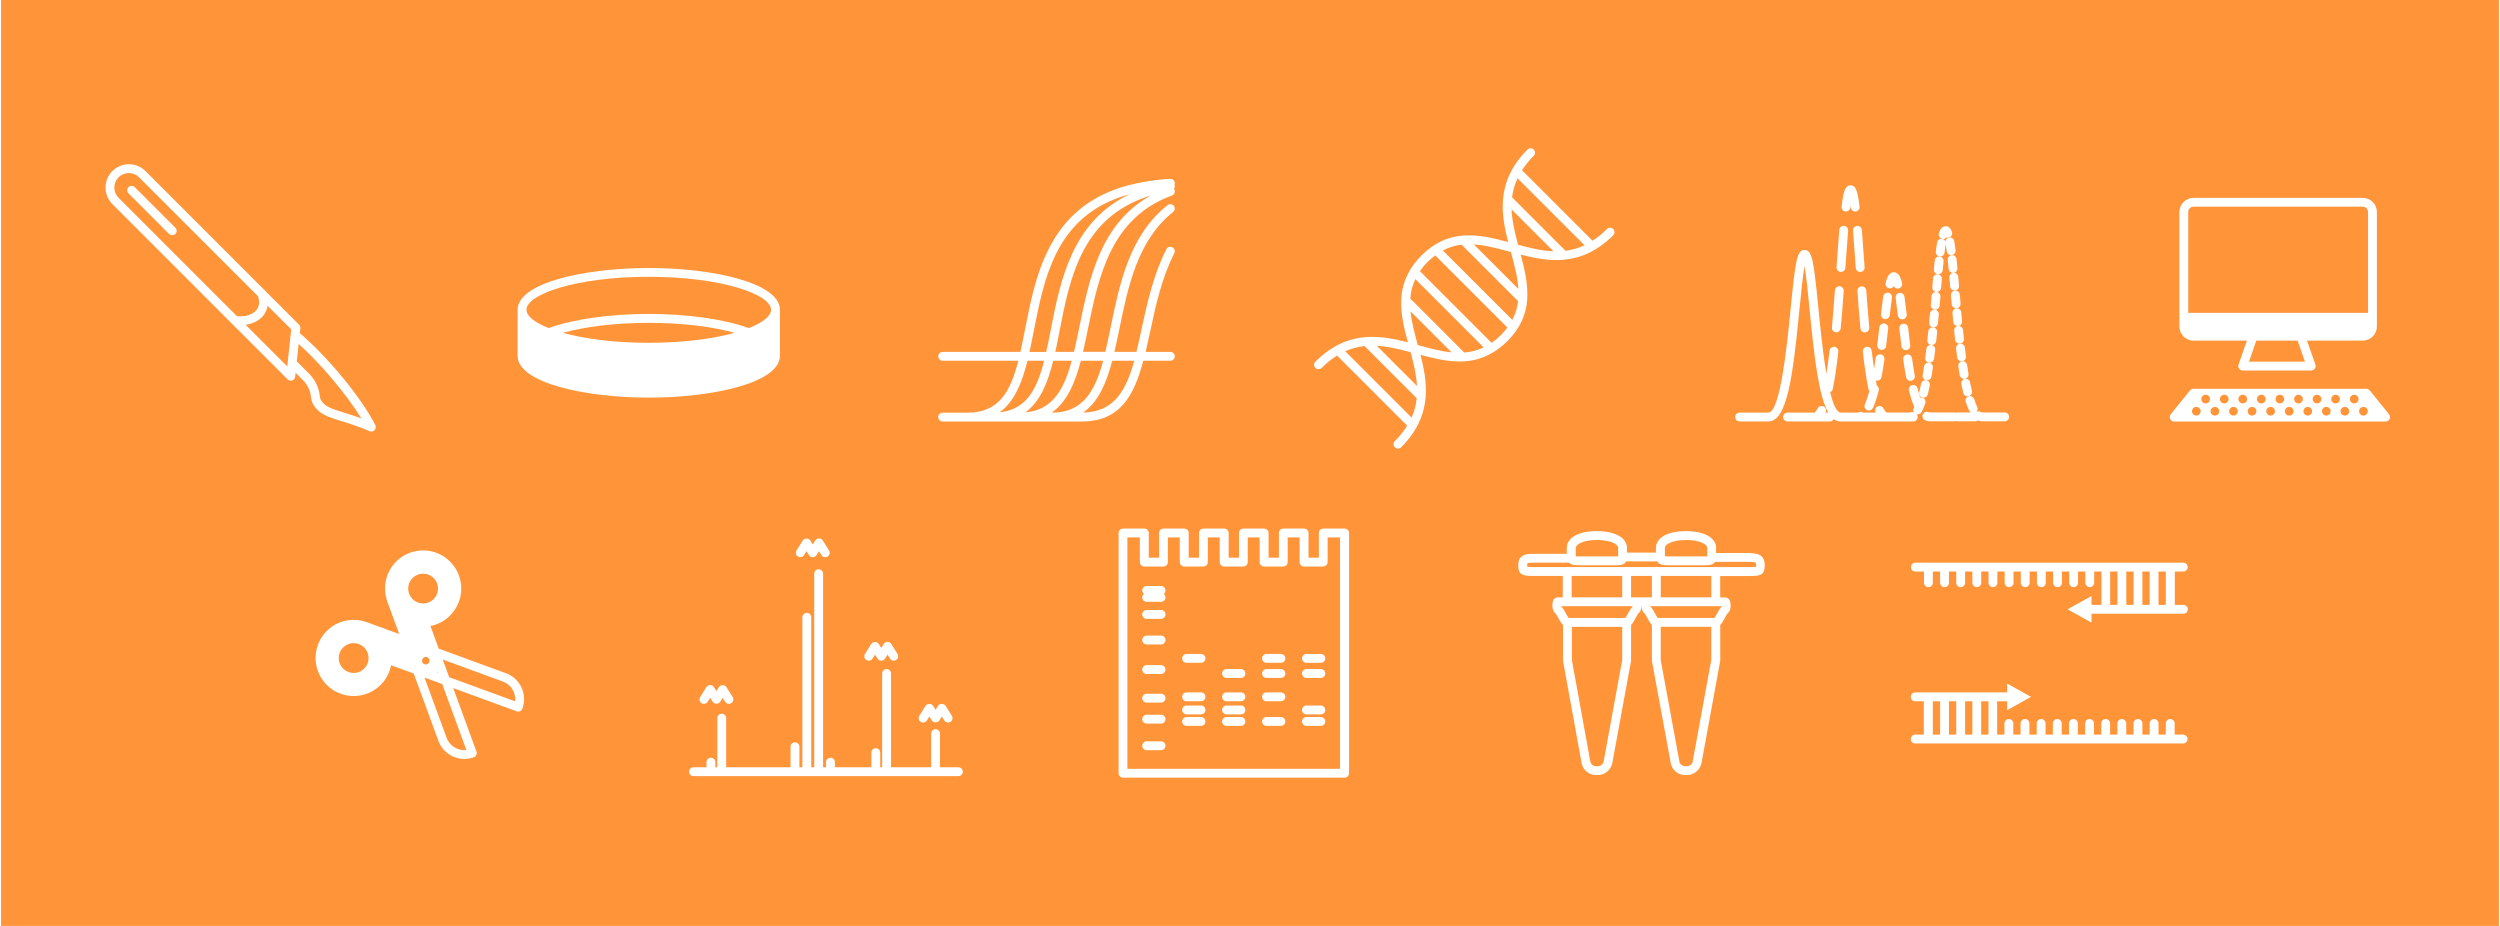 <?xml version="1.0" encoding="UTF-8"?>
<svg xmlns="http://www.w3.org/2000/svg" id="Layer_1" data-name="Layer 1" width="7.83in" height="2.9in" viewBox="0 0 563.55 208.9">
  <defs>
    <style>
      .cls-1 {
        fill: #fff;
      }

      .cls-1, .cls-2 {
        stroke-width: 0px;
      }

      .cls-2 {
        fill: #ff9438;
      }
    </style>
  </defs>
  <rect class="cls-2" width="563.55" height="208.9"></rect>
  <g>
    <path class="cls-1" d="M76.71,94.98c1.69.52,3.8,1.18,6.44,2.3.13.05.26.08.39.08.27,0,.54-.11.73-.32.29-.31.35-.76.16-1.14-3.14-6.19-10.71-15.37-17.03-20.73l.12-1.11c.03-.3-.07-.6-.29-.81l-7.55-7.55c-.1-.19-.25-.34-.43-.43l-26.68-26.68c-1-1-2.32-1.54-3.73-1.54s-2.73.55-3.73,1.54c-1,1-1.54,2.32-1.54,3.73s.55,2.73,1.54,3.73l26.7,26.7c.09.18.24.33.42.42l12.43,12.43c.19.19.45.29.71.29.11,0,.22-.02.33-.06.36-.13.62-.45.66-.84l.09-.89,1.59,1.59c1.06,1.06,1.72,2.37,1.86,3.69.09.86.3,1.54.61,2.03,1.33,2.07,3.27,2.67,6.2,3.58ZM25.56,42.31c0-.87.34-1.69.96-2.31.62-.62,1.44-.96,2.31-.96s1.69.34,2.31.96l26.83,26.83c.41,1.23.3,2.3-.35,3.11-.85,1.06-2.55,1.58-4.4,1.39l-26.71-26.71c-.62-.62-.96-1.44-.96-2.31ZM64.58,82.68l-9.4-9.4c1.66-.24,3.09-.96,4-2.1.52-.65.83-1.39.96-2.19l5.32,5.32-.89,8.36ZM69.45,84.26l-2.73-2.73.42-3.93c5.05,4.53,10.84,11.41,14.14,16.79-1.53-.56-2.84-.97-3.98-1.32-2.69-.83-4.18-1.29-5.11-2.75-.07-.1-.23-.42-.31-1.16-.19-1.78-1.05-3.52-2.43-4.9Z"></path>
    <path class="cls-1" d="M39.31,51.37l-9.15-9.15c-.39-.39-1.02-.39-1.41,0s-.39,1.02,0,1.41l9.15,9.15c.2.2.45.29.71.29s.51-.1.71-.29c.39-.39.39-1.02,0-1.41Z"></path>
    <path class="cls-1" d="M175.72,80.27v-10.37c0-6.13-15.25-9.44-29.59-9.44s-29.59,3.31-29.59,9.44v10.37c0,6.13,15.25,9.44,29.59,9.44s29.59-3.31,29.59-9.44ZM146.13,77.34c-7.85,0-14.54-.91-19.37-2.25,4.83-1.34,11.52-2.25,19.37-2.25s14.54.91,19.37,2.25c-4.83,1.34-11.52,2.25-19.37,2.25ZM146.13,62.45c16.26,0,27.59,3.92,27.59,7.44,0,1.4-1.81,2.87-5.01,4.13-5.78-2.1-14.32-3.2-22.58-3.2s-16.81,1.1-22.58,3.2c-3.2-1.26-5.01-2.73-5.01-4.13,0-3.52,11.33-7.44,27.59-7.44Z"></path>
    <path class="cls-1" d="M257.72,81.39h6.09c.55,0,1-.45,1-1s-.45-1-1-1h-5.58c.36-1.51.7-3.07,1.04-4.66,1.27-5.92,2.59-12.03,5.43-17.6.25-.49.06-1.09-.44-1.35-.5-.25-1.09-.06-1.35.44-2.96,5.79-4.36,12.32-5.61,18.08-.38,1.77-.75,3.47-1.14,5.08h-4.97c.4-1.72.77-3.5,1.14-5.29,1.92-9.34,4.09-19.94,12.09-26.24.43-.34.51-.97.17-1.4-.34-.43-.97-.51-1.4-.17-8.58,6.75-10.83,17.73-12.82,27.41-.41,1.99-.8,3.9-1.23,5.69h-5.04c.4-1.72.77-3.5,1.14-5.29,2.4-11.7,5.12-24.95,18.91-29.97.52-.19.79-.76.6-1.28-.03-.08-.08-.15-.13-.21.15-.21.23-.48.18-.76,0-.05-.04-.1-.06-.15.05-.13.08-.26.07-.41-.02-.55-.49-.96-1.04-.96-.26.01-6.51.29-12.12,2.28-15.52,5.49-18.35,19.99-20.62,31.64-.35,1.78-.68,3.49-1.05,5.12h-17.54c-.55,0-1,.45-1,1s.45,1,1,1h17.06c-1.75,6.91-4.37,11.71-11.37,11.71h-5.7c-.55,0-1,.45-1,1s.45,1,1,1h31.36c8.72,0,11.83-5.87,13.91-13.71ZM243.29,73.7c-.41,1.99-.8,3.9-1.23,5.69h-4.21c.34-1.54.65-3.13.96-4.74,2.29-11.73,4.88-25.02,19.32-30.13.39-.14.81-.27,1.23-.4-11.29,6.29-13.82,18.59-16.07,29.58ZM231.09,93.03c3.35-2.41,5.06-6.69,6.29-11.64h4.17c-1.76,6.54-4.33,11.14-10.47,11.64ZM233,74.66c2.29-11.73,4.88-25.02,19.32-30.13.75-.27,1.51-.5,2.28-.7-13.02,6.18-15.63,19.56-17.75,30.45-.35,1.78-.68,3.49-1.05,5.12h-3.77c.34-1.54.65-3.13.96-4.74ZM231.57,81.39h3.76c-1.64,6.45-4.03,11.04-10.04,11.63,3.34-2.41,5.05-6.68,6.28-11.63ZM237.02,93.1c3.45-2.39,5.27-6.69,6.6-11.71h5.03c-1.87,6.93-4.61,11.71-11.59,11.71h-.04ZM244.13,93.08c3.43-2.39,5.25-6.68,6.57-11.69h4.96c-1.87,6.8-4.58,11.55-11.53,11.69Z"></path>
    <path class="cls-1" d="M339.8,77.02c3.03-3.03,4.25-6.16,4.51-9.32,0-.04.01-.08,0-.13.25-3.36-.56-6.76-1.46-10.12,3.11.8,6.36,1.44,9.67,1.16.02,0,.03,0,.05,0,.05,0,.1-.02.16-.03,3.63-.35,7.33-1.84,10.99-5.5.39-.39.39-1.02,0-1.41s-1.02-.39-1.41,0c-1.09,1.09-2.17,1.94-3.26,2.64l-15.9-15.9c.7-1.08,1.55-2.17,2.64-3.26.39-.39.39-1.02,0-1.41s-1.02-.39-1.41,0c-3.65,3.65-5.14,7.35-5.5,10.99-.01.07-.02.14-.02.21-.28,3.31.36,6.57,1.16,9.67-3.35-.91-6.75-1.72-10.12-1.46-.04,0-.08,0-.13,0-3.17.26-6.3,1.48-9.32,4.51-1.05,1.05-1.86,2.1-2.51,3.17-.02.03-.04.05-.05.09-1.33,2.22-1.91,4.48-2,6.75,0,.02,0,.04,0,.06-.12,3.16.65,6.35,1.51,9.5-3-.77-6.14-1.4-9.33-1.18-.07,0-.14,0-.21.01-2.2.17-4.43.75-6.65,1.97-.02,0-.03.02-.05.03-1.54.85-3.09,2-4.63,3.53-.39.39-.39,1.02,0,1.41.2.2.45.29.71.29s.51-.1.71-.29c1.16-1.16,2.32-2.06,3.47-2.78l15.82,15.82c-.72,1.15-1.62,2.31-2.78,3.47-.39.39-.39,1.02,0,1.41.2.2.45.29.71.29s.51-.1.71-.29c1.54-1.54,2.69-3.08,3.53-4.63,0-.02.02-.03.02-.04,1.21-2.22,1.79-4.45,1.97-6.65.01-.08.02-.15.02-.22.21-3.19-.41-6.33-1.18-9.33,5.44,1.47,10.99,2.7,16.31-.5.03-.01.05-.04.08-.05,1.07-.65,2.13-1.46,3.18-2.51ZM329.52,55.21l12.74,12.74c-.17,1.43-.58,2.84-1.31,4.22l-15.66-15.66c1.38-.73,2.79-1.14,4.22-1.31ZM342.26,55.22c-.73-2.7-1.36-5.35-1.47-7.98l9.45,9.45c-2.63-.1-5.28-.74-7.98-1.47ZM357.25,55.34c-1.43.67-2.86,1.06-4.29,1.24l-12.06-12.06c.18-1.43.57-2.86,1.24-4.29l15.11,15.11ZM340.66,56.98c.77,2.81,1.51,5.55,1.67,8.22l-10.05-10.05c2.67.16,5.41.91,8.22,1.67.04.01.08.02.12.03.01.04.02.08.03.12ZM321.87,59.09c.56-.56,1.13-1.04,1.7-1.46l16.27,16.27c-.43.57-.9,1.14-1.46,1.7-.69.69-1.39,1.27-2.09,1.75l-16.18-16.18c.49-.7,1.06-1.4,1.75-2.09ZM330.12,79.54l-12.18-12.18c.11-1.49.46-2.95,1.14-4.39l15.42,15.42c-1.44.68-2.9,1.03-4.39,1.14ZM318.01,79.47c.69,2.58,1.3,5.1,1.44,7.61l-9.06-9.06c2.51.14,5.04.75,7.61,1.44ZM303.25,79.24c1.46-.65,2.91-1,4.37-1.16l11.77,11.77c-.15,1.46-.5,2.92-1.16,4.37l-14.99-14.99ZM319.6,77.72c-.7-2.55-1.37-5.05-1.61-7.48l9.26,9.26c-2.44-.24-4.93-.92-7.48-1.61-.04-.01-.08-.02-.13-.03-.01-.04-.02-.08-.03-.12Z"></path>
    <path class="cls-1" d="M425.92,65.04c.44.11.88-.09,1.1-.47.17.33.51.53.88.53.08,0,.16,0,.24-.03.54-.13.87-.67.74-1.21-.21-.85-.59-2.44-1.85-2.44s-1.65,1.62-1.84,2.4c-.13.54.2,1.08.73,1.21Z"></path>
    <path class="cls-1" d="M425,72s.08,0,.12,0c.5,0,.93-.38.99-.88.17-1.44.33-2.78.5-3.95.08-.55-.3-1.05-.85-1.13-.55-.07-1.05.3-1.13.85-.17,1.18-.33,2.54-.5,4-.06.55.33,1.04.88,1.11Z"></path>
    <path class="cls-1" d="M424.18,78.95s.08,0,.12,0c.5,0,.93-.37.99-.88.17-1.34.32-2.68.47-3.98.06-.55-.33-1.04-.88-1.11-.55-.06-1.05.33-1.11.88-.15,1.29-.3,2.63-.47,3.96-.07.55.32,1.05.87,1.12Z"></path>
    <path class="cls-1" d="M429.15,81.11c.21,1.5.43,2.81.65,3.99.09.48.51.82.98.82.06,0,.12,0,.18-.02.54-.1.9-.62.8-1.17-.22-1.16-.42-2.44-.63-3.91-.08-.55-.58-.93-1.13-.85-.55.08-.93.58-.85,1.13Z"></path>
    <path class="cls-1" d="M427.44,67.21c.17,1.17.33,2.51.5,3.95.06.51.49.88.99.88.04,0,.08,0,.12,0,.55-.06.94-.56.88-1.11-.17-1.46-.33-2.81-.5-4-.08-.55-.58-.93-1.13-.85-.55.08-.93.58-.85,1.13Z"></path>
    <path class="cls-1" d="M429.16,73.03c-.55.06-.94.56-.88,1.11.15,1.3.3,2.64.47,3.98.06.51.49.88.99.88.04,0,.08,0,.12,0,.55-.07.94-.57.87-1.12-.17-1.34-.32-2.67-.47-3.96-.06-.55-.54-.95-1.11-.88Z"></path>
    <path class="cls-1" d="M432.42,94.05c0-.22-.08-.41-.2-.58.41.08.84-.1,1.06-.49.3-.55.57-1.2.84-2,.18-.52-.11-1.09-.63-1.27-.18-.06-.35-.05-.52-.01-.2-.62-.4-1.31-.59-2.08-.13-.54-.68-.86-1.21-.73-.54.13-.86.67-.73,1.21.37,1.51.76,2.71,1.2,3.7-.04.08-.07.17-.11.24-.18.34-.15.73.05,1.03-.26-.14-.58-.16-.88-.03-.06.02-.09.03-.12.03h-5.15c-.05,0-.35-.17-.74-.94-.25-.49-.85-.69-1.34-.44-.49.25-.69.85-.44,1.35,0,.01.01.02.02.04h-2.84c-.27-.17-.62-.21-.93-.07-.1.05-.19.07-.29.07h-3.81c-.93,0-1.73-1.86-2.4-4.6.29-.12.52-.38.59-.71.46-2.23.87-4.98,1.26-8.41.06-.55-.33-1.04-.88-1.11-.55-.07-1.04.33-1.11.88-.23,1.96-.46,3.69-.7,5.22-.84-4.94-1.42-10.89-1.8-14.74-1.08-11.05-1.44-13.21-3.13-13.21s-2.05,2.17-3.14,13.22c-.75,7.62-2.3,23.46-5.03,23.46h-6.48c-.55,0-1,.45-1,1s.45,1,1,1h6.48c4.22,0,5.52-10,7.02-25.27.35-3.59.74-7.51,1.14-9.79.41,2.28.79,6.2,1.14,9.79,1.1,11.25,2.1,19.63,4.23,23.27h-.65s.01-.02.02-.04c.25-.49.05-1.09-.44-1.34-.5-.25-1.1-.06-1.35.44-.4.78-.69.95-.75.95h-6.03c-.55,0-1,.45-1,1s.45,1,1,1h9.55c.38,0,.7-.22.87-.54.47.35.98.54,1.55.54h16.37c.55,0,1-.45,1-1Z"></path>
    <path class="cls-1" d="M413.96,74.98s.06,0,.09,0c.51,0,.95-.39,1-.91.22-2.43.44-5.1.68-8.41.04-.55-.37-1.03-.92-1.07-.56-.04-1.03.37-1.07.92-.24,3.3-.46,5.96-.68,8.37-.05.55.35,1.04.91,1.09Z"></path>
    <path class="cls-1" d="M417.82,52.04c.2,2.42.39,5.18.6,8.1l.02.29c.04.53.48.93,1,.93.02,0,.05,0,.07,0,.55-.04.97-.52.93-1.07l-.02-.29c-.21-2.93-.4-5.69-.6-8.12-.04-.55-.54-.96-1.08-.92-.55.04-.96.53-.92,1.08Z"></path>
    <path class="cls-1" d="M416.11,47.71c.55.06,1.05-.32,1.11-.87.02-.13.03-.26.05-.38.02.12.03.25.05.38.06.51.49.88.99.88.04,0,.08,0,.12,0,.55-.07.94-.57.87-1.11-.42-3.38-.79-4.8-2.03-4.8h0c-1.24,0-1.62,1.42-2.03,4.8-.07.55.32,1.05.87,1.11Z"></path>
    <path class="cls-1" d="M420.03,79.33c.39,3.43.81,6.18,1.26,8.41.04.17.12.32.23.44-.32,1.22-.67,2.24-1.02,3.02-.23.5-.01,1.1.49,1.33.14.06.28.09.42.09.38,0,.74-.22.91-.58.48-1.04.9-2.34,1.31-3.98.11-.43-.09-.85-.44-1.07-.07-.38-.15-.76-.22-1.17.04.02.08.04.13.05.06.01.12.02.18.02.47,0,.89-.34.98-.82.22-1.2.43-2.5.65-3.99.08-.55-.3-1.05-.85-1.13-.55-.08-1.05.3-1.13.85-.12.87-.25,1.68-.37,2.44-.18-1.25-.36-2.62-.53-4.12-.06-.55-.57-.94-1.11-.88-.55.06-.94.56-.88,1.11Z"></path>
    <path class="cls-1" d="M418.81,65.67c.24,3.31.46,5.98.68,8.41.05.52.48.91,1,.91.03,0,.06,0,.09,0,.55-.05.96-.54.91-1.09-.22-2.41-.44-5.07-.68-8.37-.04-.55-.52-.97-1.07-.92-.55.04-.96.52-.92,1.07Z"></path>
    <path class="cls-1" d="M415.03,61.35s.05,0,.07,0c.52,0,.96-.4,1-.93l.02-.29c.21-2.92.4-5.68.6-8.1.04-.55-.37-1.03-.92-1.08-.54-.05-1.03.37-1.08.92-.2,2.42-.39,5.19-.6,8.12l-.02.29c-.04.55.38,1.03.93,1.07Z"></path>
    <path class="cls-1" d="M436.97,61.87s.06,0,.09,0c.51,0,.95-.39,1-.91.06-.69.13-1.36.19-1.99.06-.55-.34-1.04-.89-1.1-.55-.06-1.04.34-1.1.89-.07.64-.13,1.31-.2,2.01-.05.55.35,1.04.9,1.09Z"></path>
    <path class="cls-1" d="M436.28,69.86s.06,0,.09,0c.51,0,.95-.39,1-.91l.17-2c.05-.55-.36-1.03-.91-1.08-.57-.06-1.03.36-1.08.91l-.17,2c-.05.55.36,1.03.91,1.08Z"></path>
    <path class="cls-1" d="M436.62,65.87s.06,0,.08,0c.51,0,.95-.39,1-.92l.17-1.99c.05-.55-.36-1.04-.91-1.08-.55-.05-1.04.36-1.08.91l-.17,2c-.05.55.36,1.03.91,1.08Z"></path>
    <path class="cls-1" d="M437.87,53.88c.1.03.2.04.29.04.29,0,.56-.13.75-.34.21.06.43.06.64-.02.52-.2.78-.77.58-1.29-.31-.82-.78-1.24-1.4-1.24h0c-1.04,0-1.39,1.16-1.53,1.59-.16.53.14,1.09.66,1.25Z"></path>
    <path class="cls-1" d="M437.36,57.87s.08,0,.12,0c.5,0,.93-.37.99-.88.09-.71.17-1.36.27-1.94.08.49.15,1.04.23,1.63.07.55.56.94,1.12.87.55-.07.94-.57.87-1.12-.09-.76-.19-1.44-.29-2.03-.09-.54-.61-.91-1.15-.82-.46.08-.79.46-.83.91-.13-.31-.41-.54-.76-.6-.55-.09-1.06.28-1.15.83-.1.6-.19,1.28-.28,2.03-.07.55.32,1.05.87,1.11Z"></path>
    <path class="cls-1" d="M433.48,89.7c.08.02.16.03.25.03.45,0,.85-.3.97-.76.16-.63.31-1.3.45-2,.11-.54-.24-1.07-.78-1.18-.54-.11-1.07.24-1.18.78-.14.67-.28,1.31-.43,1.91-.13.54.19,1.08.73,1.21Z"></path>
    <path class="cls-1" d="M435.9,73.86s.06,0,.1,0c.51,0,.95-.39.99-.91.06-.67.13-1.34.19-2,.05-.55-.36-1.04-.91-1.09-.56-.04-1.04.36-1.09.91-.06.66-.12,1.33-.18,1.99-.05.55.35,1.04.9,1.09Z"></path>
    <path class="cls-1" d="M434.36,85.79c.06,0,.11.01.17.01.48,0,.9-.34.98-.83.11-.65.22-1.32.32-2,.08-.55-.3-1.05-.84-1.14-.55-.08-1.05.3-1.14.84-.1.67-.2,1.33-.31,1.96-.09.54.27,1.06.82,1.15Z"></path>
    <path class="cls-1" d="M435.49,77.84s.07,0,.11,0c.5,0,.94-.38.99-.89.07-.66.14-1.33.21-2,.06-.55-.35-1.04-.89-1.1-.56-.06-1.04.35-1.1.89-.07.67-.14,1.33-.21,1.99-.06.55.34,1.04.89,1.1Z"></path>
    <path class="cls-1" d="M434.99,81.82s.09,0,.13,0c.49,0,.92-.37.99-.87.09-.66.17-1.33.25-2,.07-.55-.33-1.05-.88-1.11-.55-.06-1.05.33-1.11.88-.08.67-.16,1.33-.25,1.98-.07.55.31,1.05.86,1.12Z"></path>
    <path class="cls-1" d="M442.43,81.52c-.55.08-.93.59-.85,1.13.1.69.2,1.35.31,2,.08.49.5.84.99.84.05,0,.11,0,.17-.01.54-.09.91-.6.82-1.15-.11-.64-.21-1.29-.3-1.96-.08-.55-.58-.93-1.13-.85Z"></path>
    <path class="cls-1" d="M442.26,86.66c.14.7.28,1.37.44,2,.11.46.52.76.97.76.08,0,.16,0,.24-.03.54-.13.87-.67.74-1.21-.15-.6-.28-1.24-.42-1.92-.11-.54-.64-.9-1.17-.79-.54.11-.89.63-.79,1.17Z"></path>
    <path class="cls-1" d="M443.9,89.41c-.53.17-.82.73-.65,1.26.25.78.51,1.45.79,2,.08.17.21.28.36.38h-2.95c-.14,0-.27.03-.39.08-.12-.05-.25-.08-.39-.08h-5.49c-.09,0-.18-.02-.28-.06-.51-.23-1.09,0-1.32.51-.22.5,0,1.1.51,1.32.35.15.71.23,1.09.23h5.49c.14,0,.27-.03.39-.08.12.05.25.08.39.08h3.99c.22,0,.41-.09.58-.2.29.12.58.2.89.2h1.12c.07,0,.14-.03.21-.04.07.01.13.04.21.04h3.59c.55,0,1-.45,1-1s-.45-1-1-1h-3.59c-.07,0-.14.03-.21.04-.07-.01-.13-.04-.21-.04h-1.12s-.11,0-.22-.08c-.31-.21-.69-.22-1-.07.26-.3.34-.73.15-1.11-.23-.46-.46-1.05-.67-1.73-.17-.53-.73-.82-1.26-.65Z"></path>
    <path class="cls-1" d="M440.48,61.56c-.55.05-.96.53-.91,1.08l.17,2c.04.52.48.91,1,.91.03,0,.06,0,.09,0,.55-.05.96-.53.91-1.08l-.17-2c-.05-.55-.53-.95-1.08-.91Z"></path>
    <path class="cls-1" d="M441.95,77.54c-.55.06-.94.56-.88,1.11.08.68.16,1.34.25,2,.07.5.5.87.99.87.04,0,.08,0,.13,0,.55-.07.93-.57.86-1.12-.08-.65-.16-1.31-.24-1.98-.06-.55-.56-.95-1.11-.88Z"></path>
    <path class="cls-1" d="M440.83,65.56c-.55.05-.96.53-.91,1.08l.17,2c.04.52.48.91,1,.91.03,0,.06,0,.09,0,.55-.05.96-.53.91-1.08l-.17-2c-.05-.55-.53-.96-1.08-.91Z"></path>
    <path class="cls-1" d="M441.17,69.56c-.55.05-.96.54-.91,1.09l.18,2c.05.52.48.91,1,.91.03,0,.06,0,.09,0,.55-.05.95-.54.9-1.09l-.18-1.99c-.05-.55-.52-.96-1.09-.91Z"></path>
    <path class="cls-1" d="M441.54,73.55c-.55.05-.95.54-.9,1.09.07.67.14,1.34.21,2,.05.51.49.89.99.89.04,0,.07,0,.11,0,.55-.06.95-.55.89-1.1-.07-.66-.14-1.32-.2-1.99-.05-.55-.55-.95-1.09-.9Z"></path>
    <path class="cls-1" d="M440.08,57.57c-.55.06-.95.55-.89,1.1.07.63.13,1.29.2,1.99.05.52.48.91,1,.91.03,0,.06,0,.09,0,.55-.05.95-.54.9-1.09-.07-.7-.13-1.37-.2-2.01-.06-.55-.53-.95-1.1-.89Z"></path>
    <path class="cls-1" d="M494.66,76.85h12.03l-1.89,5.41c-.11.31-.06.64.13.91s.49.42.82.42h15.44c.32,0,.63-.16.82-.42s.24-.6.13-.91l-1.89-5.41h12.57c1.77,0,3.2-1.44,3.2-3.2v-2.06s0,0,0,0v-23.75c0-1.77-1.44-3.2-3.2-3.2h-38.16c-1.77,0-3.2,1.44-3.2,3.2v25.82c0,1.77,1.44,3.2,3.2,3.2ZM519.78,81.59h-12.62l1.65-4.74h9.32l1.65,4.74ZM494.66,46.63h38.16c.66,0,1.2.54,1.2,1.2v22.76h-40.57v-22.76c0-.66.54-1.2,1.2-1.2Z"></path>
    <path class="cls-1" d="M538.76,93.47l-4.35-5.38c-.19-.23-.48-.37-.78-.37h-39c-.3,0-.59.14-.78.37l-4.35,5.38c-.24.3-.29.71-.12,1.06s.52.57.9.57h47.7c.39,0,.74-.22.9-.57s.12-.76-.12-1.06ZM495.28,93.76c-.54,0-.98-.44-.98-.98s.44-.98.98-.98.98.44.98.98-.44.98-.98.98ZM497.38,91.02c-.54,0-.98-.44-.98-.98s.44-.98.98-.98.98.44.98.98-.44.98-.98.98ZM499.47,93.76c-.54,0-.98-.44-.98-.98s.44-.98.98-.98.98.44.98.98-.44.98-.98.98ZM501.57,91.02c-.54,0-.98-.44-.98-.98s.44-.98.98-.98.98.44.98.98-.44.98-.98.98ZM503.66,93.76c-.54,0-.98-.44-.98-.98s.44-.98.98-.98.98.44.98.98-.44.98-.98.98ZM505.75,91.02c-.54,0-.98-.44-.98-.98s.44-.98.98-.98.98.44.98.98-.44.98-.98.98ZM507.85,93.76c-.54,0-.98-.44-.98-.98s.44-.98.98-.98.98.44.98.98-.44.98-.98.98ZM509.94,91.02c-.54,0-.98-.44-.98-.98s.44-.98.98-.98.98.44.98.98-.44.98-.98.98ZM512.04,93.76c-.54,0-.98-.44-.98-.98s.44-.98.98-.98.98.44.98.98-.44.98-.98.98ZM514.13,91.02c-.54,0-.98-.44-.98-.98s.44-.98.98-.98.98.44.98.98-.44.98-.98.98ZM516.23,93.76c-.54,0-.98-.44-.98-.98s.44-.98.98-.98.98.44.98.98-.44.98-.98.98ZM518.32,91.02c-.54,0-.98-.44-.98-.98s.44-.98.98-.98.98.44.98.98-.44.98-.98.98ZM520.42,93.76c-.54,0-.98-.44-.98-.98s.44-.98.98-.98.98.44.98.98-.44.98-.98.98ZM522.51,91.02c-.54,0-.98-.44-.98-.98s.44-.98.98-.98.98.44.98.98-.44.98-.98.98ZM524.6,93.76c-.54,0-.98-.44-.98-.98s.44-.98.98-.98.98.44.98.98-.44.98-.98.98ZM526.7,91.02c-.54,0-.98-.44-.98-.98s.44-.98.98-.98.98.44.98.98-.44.98-.98.98ZM528.79,93.76c-.54,0-.98-.44-.98-.98s.44-.98.98-.98.98.44.98.98-.44.98-.98.98ZM530.89,91.02c-.54,0-.98-.44-.98-.98s.44-.98.98-.98.98.44.98.98-.44.98-.98.98ZM532.98,93.76c-.54,0-.98-.44-.98-.98s.44-.98.98-.98.98.44.98.98-.44.98-.98.98Z"></path>
    <path class="cls-1" d="M113.91,151.89h0s-15.17-5.56-15.17-5.56l-1.87-5.1c2.16-.41,4.06-1.63,5.36-3.45,1.33-1.87,1.86-4.15,1.47-6.42-.38-2.27-1.62-4.25-3.49-5.58-1.87-1.33-4.15-1.86-6.42-1.48s-4.25,1.62-5.58,3.49c-1.59,2.23-2.01,5.1-1.15,7.7,0,.04.02.08.04.12l.04.12s.04.1.04.1l2.65,7.22-7.31-2.68-.13-.05s-.09-.03-.13-.04c-2.6-.86-5.47-.43-7.69,1.15-3.86,2.75-4.77,8.13-2.02,12,2.75,3.86,8.13,4.77,12,2.02,1.82-1.29,3.03-3.2,3.45-5.36l5.1,1.87,5.56,15.17c.93,2.53,3.32,4.1,5.87,4.1.71,0,1.44-.12,2.14-.38.25-.09.45-.28.56-.52.11-.24.12-.52.03-.76l-5.25-14.33,14.33,5.25c.11.04.23.06.34.06.41,0,.79-.25.94-.66.57-1.57.5-3.26-.2-4.78-.7-1.51-1.95-2.66-3.52-3.24ZM95.11,148.6s.08-.09.12-.13c.04-.04.08-.09.13-.12.02-.02.05-.02.08-.04.27-.14.61-.13.87.06.29.2.41.55.34.87,0,.01,0,.02-.01.03-.02.09-.06.18-.12.26-.03.04-.07.08-.11.12-.04.04-.07.08-.12.11-.08.05-.17.09-.26.12-.01,0-.02,0-.03.01-.32.07-.67-.05-.87-.34-.19-.27-.19-.6-.06-.87.01-.03.02-.05.04-.08ZM92.48,130.84c.66-.92,1.69-1.41,2.74-1.41.67,0,1.36.2,1.95.62.73.52,1.22,1.3,1.37,2.18.15.89-.06,1.78-.58,2.51-.52.73-1.3,1.22-2.18,1.37-.89.15-1.78-.05-2.51-.58-.73-.52-1.22-1.3-1.37-2.18-.15-.89.06-1.78.58-2.51ZM76.23,147.9c.15-.89.63-1.66,1.37-2.18.58-.41,1.25-.62,1.94-.62.19,0,.38.02.57.05.89.15,1.66.63,2.18,1.37,1.08,1.51.72,3.61-.79,4.69-1.51,1.08-3.61.72-4.69-.79-.52-.73-.73-1.62-.58-2.51ZM98.47,151.71s.06-.05.08-.07l.09.24-.24-.09s.05-.05.07-.08ZM104.99,169.21c-1.9.22-3.78-.88-4.47-2.76l-4.98-13.58,3.99,1.46,5.45,14.87ZM115.97,158.23l-14.87-5.45-1.46-3.99,13.58,4.98c1.06.39,1.91,1.17,2.39,2.2.33.72.46,1.5.37,2.27Z"></path>
    <path class="cls-1" d="M179.78,125.57c.47.29,1.09.15,1.38-.32l.56-.9.56.9c.18.29.5.47.85.47s.67-.18.85-.47l.56-.9.56.9c.19.3.52.47.85.47.18,0,.36-.05.53-.15.47-.29.61-.91.32-1.38l-1.41-2.25c-.18-.29-.5-.47-.85-.47s-.67.18-.85.47l-.56.9-.56-.9c-.37-.58-1.33-.58-1.7,0l-1.41,2.25c-.29.47-.15,1.09.32,1.38Z"></path>
    <path class="cls-1" d="M195.23,148.91c.47.29,1.09.15,1.38-.32l.56-.9.56.9c.18.29.5.47.85.47s.67-.18.85-.47l.56-.9.56.9c.19.3.52.47.85.47.18,0,.36-.05.53-.15.47-.29.61-.91.32-1.38l-1.41-2.25c-.18-.29-.5-.47-.85-.47s-.67.18-.85.47l-.56.9-.56-.9c-.37-.58-1.33-.58-1.7,0l-1.41,2.25c-.29.47-.15,1.09.32,1.38Z"></path>
    <path class="cls-1" d="M207.49,162.87c.47.29,1.08.15,1.38-.32l.56-.9.56.9c.37.58,1.33.58,1.7,0l.56-.9.56.9c.19.3.52.47.85.47.18,0,.36-.05.53-.15.47-.29.61-.91.32-1.38l-1.41-2.25c-.37-.58-1.33-.58-1.7,0l-.56.9-.56-.9c-.37-.58-1.33-.58-1.7,0l-1.41,2.25c-.29.47-.15,1.09.32,1.38Z"></path>
    <path class="cls-1" d="M161.95,155.02l-.56.9-.56-.9c-.18-.29-.5-.47-.85-.47s-.67.18-.85.47l-1.41,2.25c-.29.47-.15,1.08.32,1.38.47.29,1.09.15,1.38-.32l.56-.9.56.9c.37.58,1.33.58,1.7,0l.56-.9.56.9c.19.3.52.47.85.47.18,0,.36-.05.53-.15.47-.29.61-.91.32-1.38l-1.41-2.25c-.37-.58-1.33-.58-1.7,0Z"></path>
    <path class="cls-1" d="M215.99,173.1h-4.16v-7.59c0-.55-.45-1-1-1s-1,.45-1,1v7.59h-9.04v-21.16c0-.55-.45-1-1-1s-1,.45-1,1v21.16h-.44v-3.3c0-.55-.45-1-1-1s-1,.45-1,1v3.3h-8.22v-1.15c0-.55-.45-1-1-1s-1,.45-1,1v1.15h-.67v-43.67c0-.55-.45-1-1-1s-1,.45-1,1v43.67h-.67v-33.84c0-.55-.45-1-1-1s-1,.45-1,1v33.84h-.67v-4.63c0-.55-.45-1-1-1s-1,.45-1,1v4.63h-14.52v-11.07c0-.55-.45-1-1-1s-1,.45-1,1v11.07h-.44v-1.15c0-.55-.45-1-1-1s-1,.45-1,1v1.15h-2.94c-.55,0-1,.45-1,1s.45,1,1,1h59.77c.55,0,1-.45,1-1s-.45-1-1-1Z"></path>
    <path class="cls-1" d="M303.11,119.25h-4.8c-.55,0-1,.45-1,1v5.56h-2.33v-5.56c0-.55-.45-1-1-1h-4.68c-.55,0-1,.45-1,1v5.56h-2.33v-5.56c0-.55-.45-1-1-1h-4.68c-.55,0-1,.45-1,1v5.56h-2.33v-5.56c0-.55-.45-1-1-1h-4.68c-.55,0-1,.45-1,1v5.56h-2.33v-5.56c0-.55-.45-1-1-1h-4.68c-.55,0-1,.45-1,1v5.56h-2.33v-5.56c0-.55-.45-1-1-1h-4.81c-.55,0-1,.45-1,1v54.2c0,.55.45,1,1,1h50c.55,0,1-.45,1-1v-54.2c0-.55-.45-1-1-1ZM302.11,173.45h-48v-52.2h2.81v5.56c0,.55.45,1,1,1h4.33c.55,0,1-.45,1-1v-5.56h2.68v5.56c0,.55.45,1,1,1h4.33c.55,0,1-.45,1-1v-5.56h2.68v5.56c0,.55.45,1,1,1h4.33c.55,0,1-.45,1-1v-5.56h2.68v5.56c0,.55.45,1,1,1h4.33c.55,0,1-.45,1-1v-5.56h2.68v5.56c0,.55.45,1,1,1h4.33c.55,0,1-.45,1-1v-5.56h2.8v52.2Z"></path>
    <path class="cls-1" d="M262.71,133.21c0-.55-.45-1-1-1h-3.25c-.55,0-1,.45-1,1,0,.32.16.59.4.78-.24.18-.4.46-.4.78,0,.55.45,1,1,1h3.25c.55,0,1-.45,1-1,0-.32-.16-.59-.4-.78.24-.18.4-.46.4-.78Z"></path>
    <path class="cls-1" d="M261.71,143.4h-3.25c-.55,0-1,.45-1,1s.45,1,1,1h3.25c.55,0,1-.45,1-1s-.45-1-1-1Z"></path>
    <path class="cls-1" d="M270.72,147.54h-3.25c-.55,0-1,.45-1,1s.45,1,1,1h3.25c.55,0,1-.45,1-1s-.45-1-1-1Z"></path>
    <path class="cls-1" d="M270.72,156.21h-3.25c-.55,0-1,.45-1,1s.45,1,1,1h3.25c.55,0,1-.45,1-1s-.45-1-1-1Z"></path>
    <path class="cls-1" d="M270.72,159.17h-3.25c-.55,0-1,.45-1,1s.45,1,1,1h3.25c.55,0,1-.45,1-1s-.45-1-1-1Z"></path>
    <path class="cls-1" d="M270.72,161.77h-3.25c-.55,0-1,.45-1,1s.45,1,1,1h3.25c.55,0,1-.45,1-1s-.45-1-1-1Z"></path>
    <path class="cls-1" d="M279.73,150.95h-3.25c-.55,0-1,.45-1,1s.45,1,1,1h3.25c.55,0,1-.45,1-1s-.45-1-1-1Z"></path>
    <path class="cls-1" d="M279.73,156.21h-3.25c-.55,0-1,.45-1,1s.45,1,1,1h3.25c.55,0,1-.45,1-1s-.45-1-1-1Z"></path>
    <path class="cls-1" d="M279.73,159.17h-3.25c-.55,0-1,.45-1,1s.45,1,1,1h3.25c.55,0,1-.45,1-1s-.45-1-1-1Z"></path>
    <path class="cls-1" d="M279.73,161.77h-3.25c-.55,0-1,.45-1,1s.45,1,1,1h3.25c.55,0,1-.45,1-1s-.45-1-1-1Z"></path>
    <path class="cls-1" d="M288.75,147.54h-3.25c-.55,0-1,.45-1,1s.45,1,1,1h3.25c.55,0,1-.45,1-1s-.45-1-1-1Z"></path>
    <path class="cls-1" d="M288.75,150.95h-3.25c-.55,0-1,.45-1,1s.45,1,1,1h3.25c.55,0,1-.45,1-1s-.45-1-1-1Z"></path>
    <path class="cls-1" d="M288.75,156.21h-3.25c-.55,0-1,.45-1,1s.45,1,1,1h3.25c.55,0,1-.45,1-1s-.45-1-1-1Z"></path>
    <path class="cls-1" d="M288.75,161.77h-3.25c-.55,0-1,.45-1,1s.45,1,1,1h3.25c.55,0,1-.45,1-1s-.45-1-1-1Z"></path>
    <path class="cls-1" d="M297.76,147.54h-3.25c-.55,0-1,.45-1,1s.45,1,1,1h3.25c.55,0,1-.45,1-1s-.45-1-1-1Z"></path>
    <path class="cls-1" d="M297.76,150.95h-3.25c-.55,0-1,.45-1,1s.45,1,1,1h3.25c.55,0,1-.45,1-1s-.45-1-1-1Z"></path>
    <path class="cls-1" d="M297.76,159.17h-3.25c-.55,0-1,.45-1,1s.45,1,1,1h3.25c.55,0,1-.45,1-1s-.45-1-1-1Z"></path>
    <path class="cls-1" d="M297.76,161.77h-3.25c-.55,0-1,.45-1,1s.45,1,1,1h3.25c.55,0,1-.45,1-1s-.45-1-1-1Z"></path>
    <path class="cls-1" d="M261.71,137.62h-3.25c-.55,0-1,.45-1,1s.45,1,1,1h3.25c.55,0,1-.45,1-1s-.45-1-1-1Z"></path>
    <path class="cls-1" d="M261.71,150.06h-3.25c-.55,0-1,.45-1,1s.45,1,1,1h3.25c.55,0,1-.45,1-1s-.45-1-1-1Z"></path>
    <path class="cls-1" d="M261.71,156.51h-3.25c-.55,0-1,.45-1,1s.45,1,1,1h3.25c.55,0,1-.45,1-1s-.45-1-1-1Z"></path>
    <path class="cls-1" d="M261.71,161.25h-3.25c-.55,0-1,.45-1,1s.45,1,1,1h3.25c.55,0,1-.45,1-1s-.45-1-1-1Z"></path>
    <path class="cls-1" d="M261.71,167.25h-3.25c-.55,0-1,.45-1,1s.45,1,1,1h3.25c.55,0,1-.45,1-1s-.45-1-1-1Z"></path>
    <path class="cls-1" d="M394.37,124.76h-7.44v-1.22c0-1.85-2.1-3.71-6.78-3.71s-6.66,1.77-6.77,3.57c0,.05-.03.09-.03.14v1.13h-6.53v-1.13c0-1.85-2.1-3.71-6.78-3.71s-6.66,1.76-6.77,3.56c0,.05-.03.1-.03.15v1.3s0,.07,0,.11h-7.4c-1.5-.04-2.34.17-2.9.71-.57.55-.64,1.28-.64,1.98,0,2.3,1.45,2.3,3.65,2.3h6.39v4.83h-1.13c-.12,0-.24.03-.37.07-.02,0-.03.01-.05.02-.28.11-.54.34-.68.76-.12.38-.32,2.08.49,2.67.18.14.53.77.73,1.15.33.6.65,1.18,1.06,1.56v8.01c0,.06,0,.12.02.18l4.22,23.18c.4,1.49,1.72,2.49,3.23,2.49.07,0,.13,0,.2,0,1.57.08,2.99-.94,3.43-2.56l4.24-23.1c.01-.06.02-.12.02-.18v-8.03c.39-.37.69-.93,1-1.51.21-.39.55-1.04.72-1.17.44-.32.59-.96.61-1.54h.04c.02.58.16,1.21.59,1.53.19.14.54.8.75,1.19.31.58.61,1.13.99,1.49v8.04c0,.06,0,.12.02.18l4.27,23.17c.38,1.48,1.73,2.5,3.23,2.5.07,0,.14,0,.21,0,1.53.09,2.99-.95,3.43-2.56l4.24-23.1c.01-.06.02-.12.02-.18v-8.04c.38-.37.68-.92.99-1.49.21-.39.56-1.05.73-1.18.82-.6.63-2.3.5-2.68-.14-.42-.4-.65-.68-.76-.02,0-.03-.02-.05-.02-.13-.05-.25-.07-.37-.07h-1.13v-4.83h6.38c2.35,0,3.64,0,3.67-2.28.01-.7-.06-1.49-.64-2.09-.56-.57-1.42-.81-2.9-.81ZM380.15,121.83c3.38,0,4.78,1.11,4.78,1.71v1.3c0,.24,0,.5,0,.69-.2,0-.46,0-.7,0h-7.98c-.32,0-.65,0-.87-.01,0-.19,0-.45,0-.68v-1.21s.02-.06.02-.09c0-.6,1.4-1.71,4.78-1.71ZM360.05,121.83c3.38,0,4.78,1.11,4.78,1.71v1.3c0,.24,0,.5,0,.69-.2,0-.46,0-.7,0h-7.98c-.32,0-.65,0-.88-.01,0-.19,0-.44,0-.68v-1.2s.02-.06.02-.1c0-.6,1.4-1.71,4.78-1.71ZM354.35,129.94h11.4v4.83h-11.4v-4.83ZM372.45,129.94v4.83h-4.7v-4.83h4.7ZM361.55,171.86c-.16.59-.68.99-1.28,1.01-.05,0-.1-.01-.15-.01h-.13c-.05,0-.11,0-.16.01-.59-.02-1.1-.41-1.25-.92l-4.18-23.01v-7.51h11.35v7.51l-4.2,22.92ZM368.06,136.89c-.43.42-.76,1.05-1.08,1.65-.15.28-.36.67-.5.88h-12.83c-.16-.21-.39-.64-.54-.92-.32-.58-.64-1.19-1.07-1.61,0-.04-.01-.08-.02-.12h16.06s0,.08-.01.12ZM381.65,171.86c-.16.59-.68.99-1.28,1.01-.05,0-.1-.01-.15-.01h-.13c-.06,0-.11,0-.17.01-.58-.02-1.1-.41-1.24-.93l-4.24-23.01v-7.51h11.4v7.51l-4.2,22.92ZM388.17,136.89c-.43.42-.77,1.05-1.09,1.66-.15.28-.35.66-.5.87h-12.85c-.15-.21-.35-.6-.5-.87-.32-.6-.65-1.23-1.09-1.66,0-.04-.01-.08-.01-.12h16.06s0,.08-.01.12ZM385.85,134.77h-11.4v-4.83h11.4v4.83ZM395.9,127.9c-.32.04-.98.04-1.66.04h-7.1c-.09-.03-.18-.06-.28-.06s-.19.03-.28.06h-12.84c-.09-.03-.18-.06-.28-.06s-.19.03-.28.06h-6.14c-.09-.03-.18-.06-.28-.06s-.19.03-.28.06h-12.84c-.09-.03-.18-.06-.28-.06s-.19.03-.28.06h-7.11c-.47,0-1.28,0-1.65-.06,0-.06,0-.14,0-.24,0-.43.04-.54.04-.54.02-.02.27-.18,1.49-.15h7.9c.42.47,1.15.58,2.41.58h8.12c.98,0,1.58-.02,2.07-.5.11-.11.2-.24.27-.37h7.05c.36.73,1.12.87,2.6.87h8.12c.98,0,1.58-.02,2.07-.5.09-.08.14-.18.2-.27h7.75c1.25,0,1.46.2,1.47.21,0,0,.08.09.07.66,0,.12,0,.21-.01.27Z"></path>
    <path class="cls-1" d="M492.33,165.74h-1.94v-2.52c0-.55-.45-1-1-1s-1,.45-1,1v2.52h-1.64v-2.52c0-.55-.45-1-1-1s-1,.45-1,1v2.52h-1.64v-2.52c0-.55-.45-1-1-1s-1,.45-1,1v2.52h-1.64v-2.52c0-.55-.45-1-1-1s-1,.45-1,1v2.52h-1.64v-2.52c0-.55-.45-1-1-1s-1,.45-1,1v2.52h-1.64v-2.52c0-.55-.45-1-1-1s-1,.45-1,1v2.52h-1.64v-2.52c0-.55-.45-1-1-1s-1,.45-1,1v2.52h-1.64v-2.52c0-.55-.45-1-1-1s-1,.45-1,1v2.52h-1.64v-2.52c0-.55-.45-1-1-1s-1,.45-1,1v2.52h-1.64v-2.52c0-.55-.45-1-1-1s-1,.45-1,1v2.52h-1.64v-2.52c0-.55-.45-1-1-1s-1,.45-1,1v2.52h-1.64v-7.52h2.25v2l5.4-3-5.4-3v2h-20.74c-.55,0-1,.45-1,1s.45,1,1,1h1.94v7.52h-1.94c-.55,0-1,.45-1,1s.45,1,1,1h60.44c.55,0,1-.45,1-1s-.45-1-1-1ZM448.38,163.22v2.52h-1.64v-7.52h1.64v5ZM439.47,163.22v-5h1.64v7.52h-1.64v-2.52ZM443.11,163.22v-5h1.64v7.52h-1.64v-2.52ZM435.83,163.22v-5h1.64v7.52h-1.64v-2.52Z"></path>
    <path class="cls-1" d="M490.39,128.95h1.94c.55,0,1-.45,1-1s-.45-1-1-1h-60.44c-.55,0-1,.45-1,1s.45,1,1,1h1.94v2.52c0,.55.45,1,1,1s1-.45,1-1v-2.52h1.64v2.52c0,.55.45,1,1,1s1-.45,1-1v-2.52h1.64v2.52c0,.55.45,1,1,1s1-.45,1-1v-2.52h1.64v2.52c0,.55.45,1,1,1s1-.45,1-1v-2.52h1.64v2.52c0,.55.45,1,1,1s1-.45,1-1v-2.52h1.64v2.52c0,.55.45,1,1,1s1-.45,1-1v-2.52h1.64v2.52c0,.55.45,1,1,1s1-.45,1-1v-2.52h1.64v2.52c0,.55.45,1,1,1s1-.45,1-1v-2.52h1.64v2.52c0,.55.45,1,1,1s1-.45,1-1v-2.52h1.64v2.52c0,.55.45,1,1,1s1-.45,1-1v-2.52h1.64v2.52c0,.55.45,1,1,1s1-.45,1-1v-2.52h1.64v7.52h-2.25v-2l-5.4,3,5.4,3v-2h20.74c.55,0,1-.45,1-1s-.45-1-1-1h-1.94v-7.52ZM484.75,131.47v5h-1.64v-7.52h1.64v2.52ZM479.48,131.47v-2.52h1.64v7.52h-1.64v-5ZM475.84,131.47v-2.52h1.64v7.52h-1.64v-5ZM486.75,136.47v-7.52h1.64v7.52h-1.64Z"></path>
  </g>
</svg>
